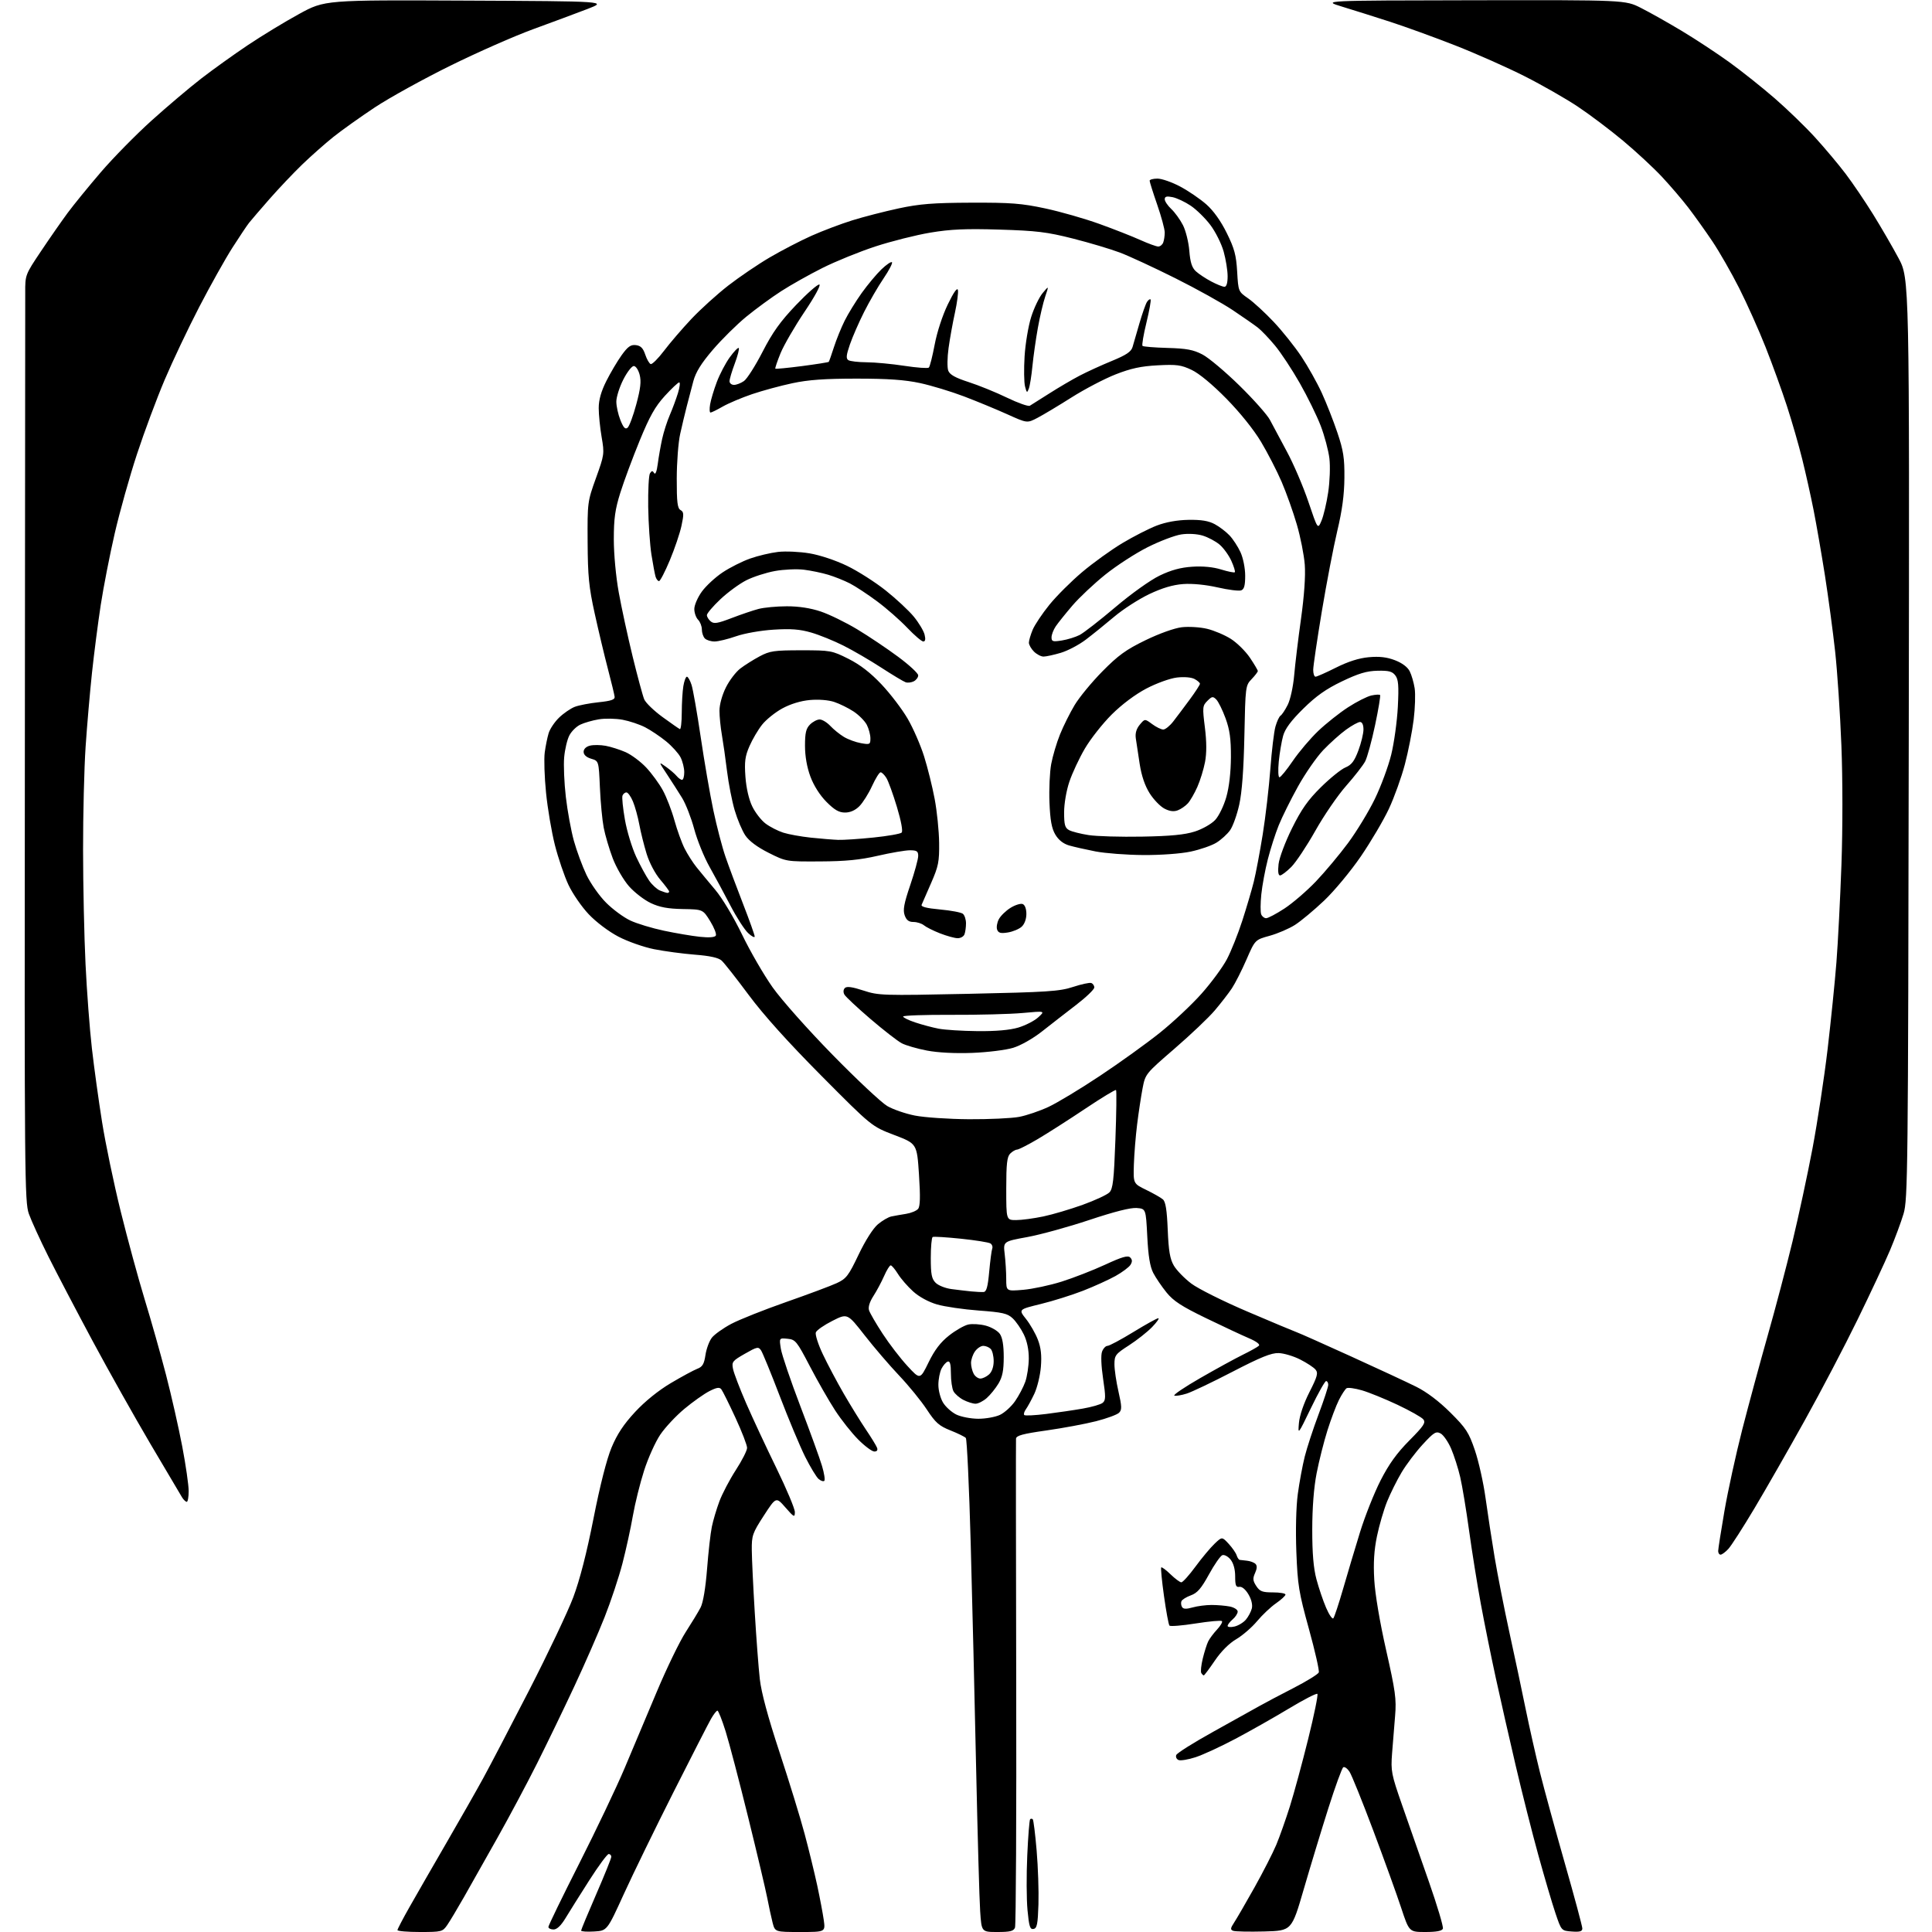 <?xml version="1.0" encoding="UTF-8" standalone="no"?>
<svg 
  version="1.1" 
  xmlns="http://www.w3.org/2000/svg" 
  xmlns:xlink="http://www.w3.org/1999/xlink" 
  xmlns:svg="http://www.w3.org/2000/svg"
  xmlns:rdf="http://www.w3.org/1999/02/22-rdf-syntax-ns#"
  xmlns:cc="http://creativecommons.org/ns#"
  xmlns:dc="http://purl.org/dc/elements/1.1/"
  viewBox="0 0 768 768"
  width="768"
  height="768"
>
<style>svg {background-color: white; }</style>"
<path stroke="none" fill="black" fill-rule="evenodd" d="M166.93,768.00C162.02,768.00 158.00,767.66 158.00,767.25C158.00,766.84 160.18,762.67 162.83,758.00C165.48,753.33 172.08,741.85 177.50,732.50C182.92,723.15 189.46,711.66 192.03,706.96C194.61,702.27 202.84,686.50 210.33,671.93C217.81,657.36 225.71,640.72 227.88,634.95C230.48,628.01 233.22,617.37 235.93,603.61C238.52,590.46 241.17,580.05 243.10,575.42C245.30,570.14 247.92,566.17 252.45,561.29C256.39,557.04 261.72,552.74 266.67,549.80C271.03,547.22 275.76,544.66 277.17,544.12C279.24,543.34 279.89,542.25 280.43,538.64C280.80,536.17 281.95,533.06 282.99,531.74C284.02,530.43 287.49,527.96 290.69,526.26C293.88,524.57 303.70,520.66 312.50,517.58C321.30,514.50 330.38,511.11 332.67,510.04C336.41,508.30 337.31,507.13 341.31,498.73C343.99,493.12 347.06,488.29 348.97,486.68C350.72,485.21 353.13,483.80 354.33,483.56C355.52,483.31 358.14,482.85 360.15,482.53C362.16,482.21 364.32,481.32 364.95,480.55C365.79,479.55 365.89,475.76 365.31,466.89C364.50,454.63 364.50,454.63 355.50,451.19C346.50,447.76 346.50,447.76 326.50,427.62C313.25,414.28 303.50,403.43 297.60,395.49C292.71,388.90 287.87,382.75 286.85,381.84C285.59,380.71 282.22,379.96 276.25,379.50C271.44,379.12 264.12,378.14 260.00,377.32C255.88,376.50 249.49,374.25 245.81,372.32C241.95,370.30 236.94,366.52 234.01,363.41C231.20,360.45 227.57,355.17 225.94,351.68C224.31,348.19 221.90,341.10 220.58,335.92C219.27,330.74 217.68,321.38 217.06,315.12C216.43,308.86 216.20,301.66 216.54,299.12C216.88,296.58 217.58,293.12 218.10,291.43C218.62,289.74 220.49,286.95 222.27,285.24C224.05,283.53 226.85,281.60 228.50,280.97C230.15,280.34 234.43,279.52 238.00,279.15C242.91,278.64 244.46,278.11 244.33,276.99C244.24,276.17 243.03,271.16 241.64,265.86C240.25,260.55 237.89,250.65 236.40,243.86C234.10,233.43 233.66,229.00 233.59,215.50C233.50,199.71 233.54,199.38 236.91,190.02C240.23,180.80 240.30,180.36 239.16,173.75C238.52,170.02 238.00,164.83 238.00,162.23C238.00,158.97 238.94,155.64 241.01,151.50C242.67,148.20 245.41,143.56 247.11,141.19C249.58,137.76 250.73,136.95 252.77,137.19C254.68,137.42 255.63,138.37 256.49,140.94C257.12,142.83 258.10,144.53 258.67,144.72C259.24,144.91 261.61,142.54 263.95,139.46C266.28,136.37 271.18,130.67 274.84,126.78C278.50,122.90 285.10,116.93 289.50,113.51C293.90,110.10 301.32,105.06 306.00,102.32C310.68,99.58 318.10,95.73 322.50,93.76C326.90,91.79 334.20,89.03 338.73,87.61C343.25,86.20 351.58,84.06 357.23,82.84C365.61,81.05 370.90,80.63 386.00,80.57C401.82,80.51 406.09,80.84 415.49,82.85C421.53,84.14 431.20,86.91 436.99,89.00C442.77,91.08 450.10,93.96 453.28,95.40C456.46,96.83 459.67,98.00 460.42,98.00C461.17,98.00 462.06,97.29 462.39,96.42C462.73,95.55 463.00,93.75 463.00,92.42C463.00,91.09 461.65,86.10 460.00,81.34C458.35,76.58 457.00,72.30 457.00,71.84C457.00,71.38 458.40,71.00 460.11,71.00C461.82,71.00 465.89,72.42 469.15,74.16C472.42,75.90 477.08,79.08 479.52,81.23C482.35,83.72 485.29,87.83 487.64,92.60C490.70,98.78 491.41,101.42 491.79,107.98C492.25,115.87 492.27,115.91 496.15,118.60C498.29,120.09 502.86,124.29 506.30,127.94C509.75,131.59 514.70,137.80 517.32,141.73C519.94,145.66 523.59,152.17 525.43,156.19C527.27,160.21 530.07,167.32 531.64,172.00C534.03,179.10 534.49,182.06 534.42,190.00C534.37,196.66 533.53,202.93 531.60,211.00C530.10,217.32 527.33,231.72 525.45,243.00C523.58,254.28 522.03,264.74 522.02,266.25C522.01,267.76 522.43,269.00 522.94,269.00C523.46,269.00 527.12,267.38 531.08,265.39C535.91,262.97 540.19,261.61 544.13,261.25C548.33,260.87 551.27,261.21 554.51,262.45C557.37,263.54 559.54,265.17 560.38,266.84C561.12,268.30 562.00,271.35 562.35,273.61C562.70,275.87 562.52,281.50 561.95,286.11C561.38,290.72 559.81,298.72 558.45,303.87C557.09,309.02 554.24,316.96 552.11,321.51C549.98,326.05 544.97,334.55 540.99,340.38C537.00,346.22 530.43,354.14 526.40,357.97C522.36,361.80 517.13,366.16 514.78,367.66C512.43,369.16 507.89,371.11 504.70,371.99C498.91,373.59 498.91,373.59 495.50,381.42C493.63,385.73 491.01,390.88 489.69,392.88C488.36,394.87 485.30,398.82 482.89,401.66C480.48,404.51 473.28,411.34 466.89,416.86C455.34,426.85 455.28,426.92 454.18,432.70C453.57,435.89 452.60,442.32 452.02,447.00C451.44,451.68 450.86,458.88 450.73,463.00C450.50,470.50 450.50,470.50 455.64,473.00C458.47,474.38 461.45,476.07 462.26,476.77C463.34,477.69 463.87,480.96 464.19,488.86C464.54,497.29 465.08,500.45 466.62,503.10C467.72,504.97 470.84,508.18 473.55,510.23C476.27,512.29 486.37,517.33 496.00,521.43C505.62,525.54 514.40,529.21 515.50,529.60C516.60,529.98 526.27,534.29 537.00,539.17C547.73,544.04 559.42,549.49 563.00,551.27C567.14,553.33 572.05,557.04 576.53,561.50C582.79,567.73 583.87,569.38 586.29,576.50C587.79,580.90 589.70,589.45 590.53,595.50C591.37,601.55 592.98,612.12 594.13,619.00C595.28,625.88 597.93,639.38 600.03,649.00C602.14,658.62 605.05,672.35 606.50,679.50C607.96,686.65 610.50,697.90 612.14,704.50C613.79,711.10 618.26,727.42 622.07,740.78C625.88,754.13 629.00,765.74 629.00,766.58C629.00,767.76 628.04,768.04 624.84,767.81C620.67,767.50 620.67,767.50 618.31,760.50C617.00,756.65 613.94,746.25 611.50,737.39C609.05,728.53 605.01,712.55 602.52,701.89C600.02,691.23 596.46,675.52 594.60,667.00C592.74,658.48 590.06,645.20 588.64,637.50C587.22,629.80 585.13,616.75 583.99,608.50C582.86,600.25 581.27,590.66 580.46,587.18C579.66,583.71 578.03,578.63 576.86,575.89C575.68,573.16 573.79,570.42 572.66,569.82C570.84,568.85 569.99,569.37 565.55,574.19C562.77,577.21 558.99,582.21 557.15,585.31C555.30,588.41 552.71,593.62 551.39,596.88C550.07,600.15 548.26,606.35 547.37,610.66C546.21,616.23 545.90,621.25 546.29,628.00C546.61,633.69 548.51,644.92 551.02,656.00C554.69,672.21 555.13,675.43 554.58,682.00C554.23,686.12 553.69,692.88 553.37,697.00C552.84,704.05 553.08,705.28 557.34,717.50C559.84,724.65 564.63,738.34 567.98,747.93C571.33,757.51 573.85,765.95 573.57,766.68C573.22,767.58 571.04,768.00 566.61,768.00C560.16,768.00 560.16,768.00 556.94,758.25C555.17,752.89 550.18,739.08 545.86,727.57C541.53,716.05 537.30,705.58 536.45,704.28C535.60,702.99 534.49,702.20 533.97,702.52C533.45,702.84 530.78,710.17 528.04,718.80C525.30,727.44 520.90,741.92 518.26,751.00C513.46,767.50 513.46,767.50 502.55,767.79C496.54,767.94 490.99,767.83 490.21,767.53C489.02,767.07 489.09,766.52 490.59,764.24C491.58,762.73 495.21,756.48 498.65,750.34C502.09,744.19 506.00,736.54 507.34,733.34C508.68,730.13 511.12,723.23 512.77,718.00C514.41,712.77 517.68,700.73 520.03,691.24C522.39,681.75 524.03,673.70 523.68,673.35C523.34,673.00 518.20,675.64 512.28,679.22C506.35,682.79 496.77,688.21 491.00,691.26C485.23,694.32 478.14,697.58 475.26,698.52C472.38,699.46 469.35,699.96 468.53,699.65C467.71,699.33 467.28,698.44 467.58,697.65C467.88,696.87 474.51,692.70 482.31,688.38C490.12,684.06 498.30,679.50 500.50,678.25C502.70,677.00 508.83,673.76 514.12,671.05C519.41,668.33 523.96,665.52 524.24,664.81C524.51,664.09 522.74,656.30 520.31,647.50C516.30,633.00 515.83,630.13 515.32,616.91C514.99,608.28 515.22,598.89 515.89,593.94C516.51,589.33 517.75,582.63 518.65,579.03C519.55,575.44 522.03,567.88 524.15,562.24C526.27,556.59 528.00,551.30 528.00,550.49C528.00,549.67 527.62,549.00 527.15,549.00C526.68,549.00 523.96,553.84 521.11,559.75C515.97,570.39 515.92,570.45 516.35,565.63C516.61,562.68 518.26,557.86 520.52,553.39C523.70,547.14 524.06,545.78 522.94,544.43C522.22,543.56 519.47,541.75 516.83,540.42C514.20,539.08 510.34,537.93 508.27,537.87C505.38,537.77 501.10,539.51 490.00,545.26C482.02,549.40 473.81,553.32 471.74,553.97C469.67,554.63 467.46,554.99 466.83,554.78C466.19,554.56 470.81,551.43 477.09,547.82C483.36,544.21 490.98,540.04 494.00,538.55C497.02,537.07 499.92,535.45 500.43,534.95C500.99,534.40 499.41,533.22 496.43,531.95C493.72,530.79 486.03,527.20 479.35,523.96C469.75,519.31 466.46,517.17 463.72,513.79C461.81,511.43 459.43,507.93 458.43,506.00C457.15,503.52 456.45,499.30 456.06,491.50C455.50,480.50 455.50,480.50 451.85,480.20C449.47,480.00 442.95,481.65 433.08,484.94C424.76,487.72 413.64,490.78 408.37,491.75C398.78,493.50 398.78,493.50 399.38,498.50C399.71,501.25 399.99,505.70 399.99,508.40C400.00,513.29 400.00,513.29 406.75,512.72C410.46,512.40 417.32,510.94 422.00,509.47C426.68,508.00 434.45,504.97 439.29,502.74C446.08,499.60 448.35,498.95 449.27,499.87C450.12,500.72 450.16,501.53 449.39,502.78C448.81,503.72 446.12,505.73 443.42,507.24C440.71,508.74 434.91,511.38 430.52,513.09C426.13,514.80 418.56,517.18 413.69,518.37C404.85,520.53 404.85,520.53 407.87,524.33C409.53,526.42 411.65,530.13 412.58,532.57C413.80,535.76 414.13,538.78 413.77,543.31C413.49,546.78 412.31,551.62 411.16,554.06C410.00,556.50 408.49,559.27 407.81,560.20C407.13,561.14 406.84,562.17 407.16,562.50C407.49,562.83 411.42,562.63 415.90,562.07C420.38,561.51 426.93,560.55 430.46,559.93C433.98,559.32 437.52,558.30 438.31,557.66C439.56,556.67 439.58,555.29 438.49,548.02C437.73,542.90 437.57,538.64 438.09,537.27C438.56,536.02 439.53,535.00 440.25,535.00C440.96,535.00 445.58,532.53 450.52,529.51C455.46,526.48 459.93,524.01 460.45,524.01C460.97,524.00 459.85,525.60 457.96,527.55C456.07,529.50 451.93,532.76 448.77,534.80C443.43,538.23 443.02,538.77 443.01,542.30C443.00,544.39 443.72,549.28 444.61,553.16C445.97,559.14 446.00,560.43 444.84,561.59C444.08,562.35 439.97,563.86 435.71,564.95C431.44,566.04 422.56,567.69 415.97,568.63C406.53,569.96 403.97,570.66 403.88,571.91C403.81,572.78 403.85,616.48 403.96,669.00C404.08,721.52 403.86,765.29 403.48,766.25C402.92,767.66 401.55,768.00 396.48,768.00C390.18,768.00 390.18,768.00 389.63,759.75C389.32,755.21 388.61,729.67 388.03,703.00C387.46,676.33 386.49,636.05 385.87,613.50C385.25,590.95 384.37,572.10 383.93,571.61C383.48,571.12 380.73,569.77 377.81,568.61C373.30,566.82 371.88,565.56 368.42,560.30C366.18,556.89 361.23,550.81 357.42,546.80C353.61,542.78 347.42,535.57 343.68,530.77C336.86,522.04 336.86,522.04 330.89,525.06C327.60,526.72 324.64,528.78 324.31,529.64C323.98,530.50 325.23,534.42 327.10,538.35C328.96,542.28 332.70,549.33 335.40,554.00C338.11,558.67 342.06,565.08 344.18,568.23C346.31,571.38 348.31,574.64 348.63,575.48C349.01,576.46 348.63,577.00 347.56,577.00C346.65,577.00 343.77,574.86 341.17,572.25C338.56,569.64 334.42,564.41 331.97,560.64C329.51,556.86 325.00,548.99 321.95,543.14C316.73,533.13 316.21,532.48 313.06,532.18C309.72,531.85 309.72,531.85 310.41,536.18C310.79,538.55 314.28,548.83 318.16,559.00C322.04,569.17 325.92,579.86 326.77,582.75C327.63,585.64 328.04,588.29 327.69,588.64C327.34,589.00 326.32,588.68 325.44,587.95C324.55,587.21 322.13,583.21 320.05,579.06C317.98,574.90 313.45,564.08 309.98,555.00C306.51,545.92 303.16,537.74 302.53,536.80C301.48,535.25 300.95,535.36 296.09,538.14C291.15,540.96 290.82,541.37 291.39,544.18C291.72,545.84 294.07,551.99 296.62,557.85C299.17,563.71 304.58,575.29 308.63,583.59C312.68,591.90 315.99,599.77 315.97,601.09C315.94,603.31 315.65,603.17 312.22,599.24C308.50,594.99 308.50,594.99 303.64,602.47C299.11,609.46 298.79,610.38 298.85,616.23C298.88,619.68 299.41,630.83 300.03,641.00C300.64,651.17 301.54,663.10 302.04,667.50C302.63,672.79 305.28,682.61 309.86,696.50C313.67,708.05 318.17,722.67 319.85,729.00C321.54,735.33 323.79,744.55 324.86,749.50C325.92,754.45 327.09,760.64 327.46,763.25C328.12,768.00 328.12,768.00 318.10,768.00C308.08,768.00 308.08,768.00 307.11,764.25C306.59,762.19 305.63,757.80 305.00,754.50C304.36,751.20 300.96,736.80 297.43,722.50C293.91,708.20 289.87,692.79 288.45,688.25C287.03,683.71 285.56,680.00 285.19,680.01C284.81,680.01 283.67,681.47 282.65,683.26C281.63,685.04 274.92,698.15 267.73,712.39C260.54,726.63 251.66,744.86 247.99,752.89C241.33,767.50 241.33,767.50 236.16,767.80C233.32,767.97 231.00,767.81 231.00,767.45C231.00,767.09 233.70,760.59 237.00,753.00C240.30,745.41 243.00,738.71 243.00,738.10C243.00,737.50 242.53,737.00 241.96,737.00C241.39,737.00 237.90,741.73 234.21,747.51C230.52,753.29 226.28,760.04 224.79,762.51C223.00,765.47 221.38,767.00 220.04,767.00C218.92,767.00 218.00,766.54 218.00,765.98C218.00,765.42 223.52,754.06 230.27,740.73C237.02,727.40 245.10,710.42 248.24,703.00C251.37,695.58 257.15,681.85 261.08,672.50C265.01,663.15 270.18,652.48 272.57,648.79C274.95,645.10 277.63,640.69 278.51,638.98C279.50,637.06 280.48,631.21 281.07,623.68C281.59,616.98 282.44,609.43 282.97,606.90C283.49,604.38 284.84,599.82 285.98,596.78C287.12,593.74 290.05,588.16 292.50,584.37C294.95,580.59 296.97,576.63 296.98,575.56C296.99,574.50 294.91,569.10 292.35,563.56C289.79,558.03 287.27,552.95 286.75,552.28C286.02,551.34 284.92,551.51 281.97,553.01C279.87,554.09 275.41,557.24 272.08,560.02C268.74,562.79 264.42,567.41 262.48,570.28C260.54,573.15 257.64,579.58 256.04,584.57C254.44,589.55 252.43,597.65 251.57,602.57C250.72,607.48 248.86,616.00 247.43,621.50C246.00,627.00 242.81,636.61 240.33,642.86C237.86,649.11 232.45,661.49 228.30,670.36C224.15,679.24 217.49,693.02 213.49,701.00C209.48,708.98 202.41,722.25 197.77,730.50C193.13,738.75 187.16,749.33 184.51,754.00C181.85,758.67 178.82,763.74 177.77,765.25C175.93,767.90 175.55,768.00 166.93,768.00zM410.84,766.79C409.46,767.06 409.06,765.81 408.45,759.31C408.04,755.01 408.00,745.24 408.35,737.59C408.69,729.95 409.21,723.46 409.49,723.18C409.77,722.90 410.24,722.91 410.54,723.20C410.83,723.50 411.53,729.09 412.08,735.62C412.64,742.15 412.96,751.77 412.80,756.99C412.55,764.89 412.22,766.53 410.84,766.79zM478.52,666.00C478.30,666.00 477.85,665.57 477.53,665.05C477.21,664.53 477.47,661.94 478.12,659.30C478.76,656.66 479.73,653.60 480.27,652.50C480.80,651.40 482.39,649.27 483.80,647.76C485.20,646.25 486.08,644.75 485.74,644.41C485.41,644.07 480.72,644.50 475.32,645.35C469.92,646.21 465.22,646.59 464.88,646.20C464.53,645.82 463.56,640.55 462.71,634.50C461.86,628.45 461.37,623.31 461.60,623.07C461.84,622.83 463.51,624.07 465.31,625.82C467.12,627.57 469.05,629.00 469.60,629.00C470.16,629.00 472.69,626.19 475.22,622.75C477.75,619.31 481.16,615.23 482.80,613.67C485.77,610.84 485.77,610.84 488.40,613.67C489.84,615.23 491.27,617.29 491.58,618.25C491.88,619.21 492.44,620.04 492.82,620.08C493.19,620.13 494.53,620.28 495.79,620.42C497.04,620.56 498.53,621.13 499.08,621.68C499.77,622.37 499.71,623.54 498.91,625.31C497.93,627.46 498.01,628.36 499.38,630.46C500.80,632.62 501.80,633.00 506.02,633.00C508.76,633.00 511.00,633.39 511.00,633.86C511.00,634.34 509.30,635.90 507.23,637.34C505.16,638.77 501.77,641.97 499.70,644.45C497.64,646.92 493.91,650.14 491.43,651.60C488.61,653.24 485.40,656.46 482.92,660.12C480.72,663.35 478.74,666.00 478.52,666.00zM490.75,646.57C492.26,646.21 494.29,644.98 495.26,643.83C496.23,642.68 497.29,640.69 497.62,639.39C497.98,637.94 497.47,635.79 496.27,633.77C495.10,631.79 493.68,630.62 492.67,630.79C491.32,631.03 491.00,630.24 491.00,626.65C491.00,623.84 490.33,621.39 489.16,619.94C488.14,618.69 486.67,617.91 485.89,618.21C485.11,618.51 482.71,621.96 480.57,625.87C477.51,631.45 475.96,633.25 473.37,634.18C471.55,634.84 469.87,635.90 469.63,636.53C469.38,637.16 469.50,638.20 469.89,638.83C470.40,639.65 471.58,639.69 474.04,638.99C475.94,638.44 479.35,638.00 481.62,638.00C483.89,638.00 487.16,638.28 488.88,638.62C490.59,638.97 492.00,639.87 492.00,640.63C492.00,641.40 491.10,642.79 490.00,643.73C488.90,644.67 488.00,645.84 488.00,646.33C488.00,646.82 489.24,646.92 490.75,646.57zM530.02,643.30C530.42,642.86 532.18,637.55 533.93,631.50C535.67,625.45 538.70,615.33 540.65,609.00C542.61,602.67 546.27,593.45 548.80,588.50C552.12,581.99 555.29,577.60 560.22,572.63C566.02,566.78 566.85,565.52 565.77,564.20C565.07,563.35 560.45,560.75 555.50,558.41C550.55,556.08 544.20,553.50 541.40,552.68C538.59,551.87 535.84,551.49 535.28,551.85C534.73,552.21 533.36,554.30 532.25,556.50C531.14,558.70 529.08,564.16 527.67,568.63C526.26,573.10 524.33,580.75 523.38,585.63C522.27,591.34 521.65,599.31 521.64,608.00C521.63,617.47 522.13,623.38 523.31,627.79C524.23,631.25 525.95,636.34 527.14,639.09C528.32,641.85 529.62,643.75 530.02,643.30zM683.96,618.00C683.43,618.00 683.00,617.35 683.00,616.56C683.00,615.77 684.12,608.61 685.49,600.66C686.86,592.70 690.04,578.16 692.55,568.34C695.07,558.53 699.62,541.73 702.66,531.00C705.71,520.27 710.16,503.40 712.55,493.50C714.94,483.60 718.52,466.95 720.50,456.50C722.47,446.05 725.18,428.27 726.51,417.00C727.83,405.73 729.41,390.20 730.01,382.50C730.61,374.80 731.51,357.38 732.00,343.78C732.52,329.22 732.51,309.70 731.98,296.28C731.49,283.75 730.37,266.98 729.50,259.00C728.62,251.03 726.80,237.44 725.45,228.81C724.09,220.19 722.06,208.49 720.94,202.81C719.82,197.14 717.78,188.00 716.41,182.50C715.05,177.00 712.33,167.55 710.36,161.50C708.40,155.45 704.57,144.88 701.85,138.00C699.13,131.12 694.39,120.55 691.33,114.50C688.27,108.45 683.50,100.12 680.74,96.00C677.97,91.88 673.67,85.85 671.18,82.60C668.70,79.36 663.93,73.79 660.59,70.22C657.25,66.65 650.31,60.22 645.17,55.93C640.02,51.63 631.92,45.52 627.15,42.35C622.39,39.18 612.90,33.76 606.05,30.30C599.20,26.83 586.83,21.34 578.55,18.09C570.27,14.84 558.55,10.59 552.50,8.63C546.45,6.67 537.90,3.98 533.50,2.64C525.50,0.20 525.50,0.20 585.78,0.10C646.06,-0.00 646.06,-0.00 652.28,3.14C655.70,4.86 663.00,8.97 668.50,12.27C674.00,15.57 682.55,21.20 687.50,24.78C692.45,28.36 700.55,34.81 705.50,39.11C710.45,43.41 717.65,50.38 721.50,54.60C725.35,58.82 730.81,65.32 733.64,69.05C736.47,72.78 741.38,80.04 744.57,85.17C747.75,90.30 752.31,98.16 754.70,102.63C759.04,110.76 759.04,110.76 758.76,293.63C758.50,466.13 758.39,476.84 756.69,482.50C755.71,485.80 753.28,492.32 751.31,497.00C749.33,501.68 743.54,514.05 738.44,524.50C733.35,534.95 723.92,552.95 717.49,564.50C711.07,576.05 702.06,591.80 697.47,599.50C692.88,607.20 688.18,614.51 687.02,615.75C685.87,616.99 684.49,618.00 683.96,618.00zM74.24,597.00C73.82,597.00 72.99,596.21 72.39,595.25C71.79,594.29 66.13,584.73 59.81,574.00C53.49,563.27 43.13,544.83 36.78,533.00C30.44,521.17 22.54,506.10 19.24,499.50C15.94,492.90 12.45,485.25 11.47,482.50C9.80,477.78 9.71,467.50 9.88,300.50C9.98,203.15 10.04,120.30 10.03,116.38C10.00,109.29 10.02,109.22 16.28,99.88C19.73,94.72 24.51,87.86 26.90,84.62C29.29,81.39 35.24,74.10 40.11,68.42C44.99,62.74 54.04,53.53 60.24,47.94C66.43,42.36 75.30,34.85 79.94,31.26C84.58,27.67 92.94,21.68 98.52,17.94C104.11,14.20 113.27,8.63 118.89,5.56C129.10,-0.02 129.10,-0.02 185.30,0.24C241.50,0.50 241.50,0.50 233.50,3.58C229.10,5.27 219.43,8.87 212.00,11.58C204.57,14.28 189.72,20.83 179.00,26.12C168.28,31.41 154.78,38.86 149.00,42.69C143.22,46.52 135.80,51.81 132.50,54.45C129.20,57.10 123.64,62.01 120.15,65.38C116.66,68.75 110.81,74.92 107.15,79.09C103.49,83.27 99.82,87.54 98.99,88.59C98.16,89.64 95.17,94.11 92.35,98.52C89.53,102.94 83.61,113.51 79.20,122.02C74.79,130.54 68.60,143.57 65.45,151.00C62.30,158.43 57.35,171.70 54.46,180.50C51.56,189.30 47.58,203.47 45.61,212.00C43.64,220.53 41.14,233.35 40.04,240.50C38.95,247.65 37.38,259.80 36.56,267.50C35.74,275.20 34.60,288.40 34.03,296.83C33.46,305.26 33.01,323.71 33.02,337.83C33.03,351.95 33.47,372.39 34.00,383.26C34.52,394.12 35.66,409.20 36.53,416.76C37.39,424.32 39.21,437.48 40.57,446.00C41.92,454.52 45.25,470.50 47.97,481.50C50.69,492.50 54.98,508.25 57.50,516.50C60.03,524.75 63.85,538.25 65.99,546.50C68.13,554.75 71.03,567.56 72.44,574.97C73.85,582.38 75.00,590.36 75.00,592.72C75.00,595.07 74.66,597.00 74.24,597.00zM388.85,563.98C391.79,563.99 395.69,563.29 397.51,562.43C399.34,561.56 402.04,559.11 403.51,556.98C404.99,554.85 406.81,551.39 407.56,549.30C408.30,547.21 408.93,543.05 408.96,540.07C408.98,536.59 408.28,533.14 406.99,530.48C405.89,528.20 403.89,525.31 402.56,524.06C400.49,522.11 398.55,521.66 389.07,520.96C382.99,520.51 375.51,519.42 372.46,518.53C369.12,517.56 365.35,515.51 362.98,513.36C360.82,511.41 358.10,508.28 356.94,506.40C355.78,504.53 354.49,503.00 354.07,503.00C353.65,503.00 352.46,504.91 351.44,507.25C350.41,509.59 348.51,513.16 347.20,515.18C345.68,517.54 345.05,519.59 345.46,520.88C345.82,521.99 348.25,526.19 350.88,530.20C353.50,534.22 357.92,539.97 360.70,542.98C365.75,548.47 365.75,548.47 369.12,541.57C371.51,536.66 373.85,533.59 377.23,530.92C379.84,528.85 383.29,526.88 384.90,526.52C386.51,526.17 389.65,526.37 391.88,526.97C394.11,527.57 396.62,529.04 397.46,530.25C398.49,531.72 399.00,534.76 399.00,539.47C398.99,544.82 398.49,547.33 396.90,550.00C395.74,551.92 393.65,554.51 392.24,555.75C390.84,556.99 388.84,558.00 387.79,558.00C386.75,558.00 384.59,557.32 382.98,556.49C381.37,555.66 379.60,554.11 379.03,553.06C378.46,552.00 378.00,548.81 378.00,545.98C378.00,542.31 377.64,540.95 376.75,541.25C376.06,541.47 374.94,542.75 374.26,544.08C373.59,545.41 373.02,548.30 373.02,550.50C373.01,552.70 373.85,555.88 374.88,557.56C375.90,559.25 378.26,561.37 380.12,562.29C381.98,563.21 385.91,563.96 388.85,563.98zM389.71,548.00C390.61,548.00 392.17,547.26 393.17,546.35C394.31,545.32 395.00,543.31 395.00,541.05C395.00,539.04 394.46,536.86 393.80,536.20C393.14,535.54 391.82,535.00 390.86,535.00C389.90,535.00 388.41,536.00 387.56,537.22C386.70,538.44 386.00,540.50 386.00,541.79C386.00,543.08 386.47,545.00 387.04,546.07C387.60,547.13 388.81,548.00 389.71,548.00zM391.00,513.59C392.13,513.50 392.68,511.53 393.22,505.54C393.62,501.17 394.16,497.03 394.43,496.33C394.69,495.63 394.37,494.71 393.71,494.28C393.04,493.85 387.77,493.01 382.00,492.41C376.23,491.81 371.16,491.50 370.75,491.72C370.34,491.94 370.00,495.69 370.00,500.06C370.00,506.57 370.35,508.35 371.93,509.93C372.99,510.99 375.80,512.11 378.18,512.42C380.56,512.74 384.07,513.15 386.00,513.35C387.93,513.54 390.18,513.65 391.00,513.59zM403.93,485.00C406.10,485.00 410.95,484.35 414.72,483.56C418.49,482.77 425.56,480.67 430.43,478.91C435.31,477.15 440.06,474.94 440.99,474.01C442.41,472.59 442.80,469.19 443.39,453.04C443.79,442.44 443.90,433.56 443.64,433.31C443.39,433.05 437.85,436.41 431.34,440.77C424.83,445.13 416.32,450.56 412.44,452.85C408.56,455.13 404.88,457.00 404.26,457.00C403.65,457.00 402.44,457.71 401.57,458.57C400.31,459.83 400.00,462.61 400.00,472.57C400.00,485.00 400.00,485.00 403.93,485.00zM385.11,444.91C393.15,444.96 402.15,444.54 405.11,443.98C408.07,443.42 413.36,441.62 416.86,439.98C420.36,438.34 429.59,432.77 437.36,427.59C445.14,422.42 455.77,414.77 461.00,410.59C466.23,406.42 473.69,399.42 477.59,395.04C481.49,390.66 486.04,384.48 487.72,381.29C489.39,378.11 492.14,371.23 493.83,366.00C495.52,360.77 497.58,353.80 498.40,350.50C499.22,347.20 500.81,338.75 501.95,331.71C503.08,324.68 504.44,312.98 504.98,305.71C505.52,298.45 506.43,290.83 507.02,288.79C507.60,286.74 508.51,284.80 509.05,284.47C509.59,284.14 510.87,282.21 511.89,280.18C512.93,278.11 514.05,273.00 514.45,268.50C514.83,264.10 516.05,253.97 517.17,246.00C518.45,236.84 519.00,228.92 518.67,224.50C518.38,220.65 516.96,213.45 515.51,208.50C514.07,203.55 511.36,195.94 509.49,191.59C507.62,187.24 503.93,180.07 501.29,175.65C498.39,170.79 492.95,164.02 487.50,158.47C481.92,152.79 476.67,148.45 473.69,147.04C469.51,145.06 467.73,144.82 460.19,145.22C453.58,145.57 449.58,146.43 443.48,148.82C439.07,150.55 431.20,154.67 425.98,157.97C420.77,161.27 414.66,164.93 412.40,166.11C408.31,168.25 408.31,168.25 400.40,164.68C396.06,162.72 388.33,159.53 383.24,157.59C378.14,155.65 370.27,153.26 365.74,152.28C359.68,150.98 353.00,150.51 340.50,150.51C327.87,150.51 321.31,150.98 315.00,152.33C310.32,153.32 303.12,155.28 299.00,156.67C294.88,158.07 289.62,160.29 287.32,161.60C285.02,162.92 282.83,164.00 282.44,164.00C282.05,164.00 281.98,162.54 282.28,160.75C282.57,158.96 283.77,154.96 284.94,151.86C286.11,148.75 288.43,144.32 290.11,142.01C291.78,139.70 293.38,138.05 293.67,138.34C293.96,138.63 293.25,141.38 292.10,144.47C290.94,147.55 290.00,150.73 290.00,151.54C290.00,152.34 290.80,153.00 291.78,153.00C292.76,153.00 294.54,152.31 295.75,151.46C296.96,150.61 300.28,145.39 303.13,139.85C307.12,132.08 310.17,127.82 316.45,121.23C320.93,116.54 325.10,112.88 325.72,113.10C326.37,113.33 323.82,118.01 319.78,124.00C315.90,129.78 311.63,137.14 310.30,140.36C308.98,143.59 308.04,146.37 308.21,146.55C308.39,146.72 313.18,146.26 318.85,145.52C324.52,144.78 329.29,144.02 329.45,143.84C329.60,143.65 330.53,141.03 331.50,138.00C332.48,134.97 334.39,130.25 335.76,127.50C337.12,124.75 340.17,119.80 342.52,116.50C344.88,113.20 348.42,108.96 350.39,107.07C352.36,105.18 354.24,103.91 354.57,104.24C354.91,104.57 353.40,107.47 351.23,110.67C349.05,113.88 345.57,119.88 343.50,124.00C341.42,128.12 338.88,133.95 337.85,136.93C336.38,141.21 336.25,142.54 337.24,143.17C337.93,143.61 341.20,143.99 344.50,144.01C347.80,144.03 354.55,144.66 359.50,145.42C364.45,146.18 368.83,146.49 369.23,146.12C369.63,145.75 370.67,141.63 371.55,136.97C372.48,132.03 374.65,125.37 376.77,121.00C379.13,116.12 380.54,114.13 380.79,115.32C381.00,116.31 380.46,120.36 379.60,124.32C378.73,128.27 377.59,134.58 377.07,138.35C376.55,142.11 376.49,146.17 376.95,147.36C377.55,148.94 379.76,150.17 385.02,151.87C389.01,153.15 395.87,155.94 400.27,158.07C404.68,160.20 408.78,161.65 409.39,161.28C410.00,160.92 413.50,158.70 417.17,156.37C420.84,154.03 426.24,150.86 429.17,149.33C432.10,147.80 437.87,145.16 442.00,143.47C447.73,141.11 449.66,139.81 450.21,137.94C450.60,136.60 451.84,132.35 452.95,128.50C454.07,124.65 455.41,120.84 455.94,120.03C456.46,119.22 457.11,118.77 457.37,119.04C457.63,119.30 456.89,123.44 455.73,128.23C454.56,133.02 453.86,137.19 454.16,137.50C454.47,137.80 458.94,138.17 464.11,138.31C471.67,138.52 474.38,139.03 478.00,140.92C480.48,142.21 487.10,147.78 492.73,153.30C498.36,158.82 503.80,164.95 504.82,166.92C505.84,168.89 508.85,174.52 511.51,179.43C514.18,184.34 518.03,193.34 520.09,199.43C523.83,210.50 523.83,210.50 525.31,207.00C526.13,205.07 527.33,200.01 527.97,195.74C528.62,191.41 528.84,185.44 528.46,182.24C528.08,179.08 526.52,173.24 525.00,169.26C523.47,165.28 519.72,157.63 516.66,152.26C513.60,146.89 509.17,140.17 506.80,137.33C504.44,134.49 501.38,131.29 500.00,130.22C498.62,129.15 494.12,126.02 490.00,123.26C485.88,120.51 475.63,114.81 467.23,110.61C458.83,106.41 448.93,101.82 445.23,100.42C441.53,99.02 433.10,96.50 426.50,94.83C416.19,92.22 412.08,91.72 397.33,91.27C383.85,90.86 377.94,91.12 369.83,92.47C364.15,93.42 354.32,95.90 347.98,97.97C341.64,100.05 332.19,103.89 326.98,106.50C321.77,109.11 314.36,113.27 310.53,115.75C306.69,118.22 300.47,122.78 296.69,125.87C292.91,128.97 286.93,134.88 283.40,139.00C278.77,144.40 276.59,147.90 275.62,151.50C274.88,154.25 273.70,158.75 273.00,161.50C272.29,164.25 271.11,169.20 270.38,172.50C269.64,175.80 269.03,183.77 269.02,190.20C269.00,199.68 269.29,202.06 270.53,202.76C271.84,203.49 271.89,204.39 270.90,209.01C270.27,211.97 268.18,218.14 266.27,222.70C264.36,227.27 262.43,231.00 261.97,231.00C261.51,231.00 260.90,230.21 260.60,229.25C260.31,228.29 259.57,224.35 258.96,220.50C258.35,216.65 257.77,208.10 257.67,201.50C257.58,194.90 257.89,188.89 258.38,188.14C259.08,187.06 259.41,187.04 260.04,188.06C260.52,188.84 261.08,187.44 261.47,184.42C261.82,181.71 262.61,177.25 263.21,174.50C263.81,171.75 265.18,167.47 266.25,165.00C267.32,162.53 268.78,158.59 269.50,156.25C270.22,153.91 270.44,152.00 270.00,152.00C269.56,152.00 266.99,154.42 264.28,157.38C260.44,161.59 258.25,165.47 254.29,175.13C251.50,181.93 248.04,191.24 246.61,195.80C244.51,202.49 244.00,206.10 244.00,214.38C244.00,220.26 244.84,229.32 245.98,235.58C247.06,241.58 249.55,253.03 251.49,261.00C253.44,268.98 255.51,276.62 256.09,278.00C256.67,279.38 259.93,282.52 263.32,285.00C266.72,287.48 269.84,289.65 270.25,289.83C270.66,290.02 271.00,287.09 271.01,283.33C271.02,279.57 271.30,274.81 271.64,272.75C271.98,270.69 272.62,269.00 273.05,269.00C273.49,269.00 274.32,270.46 274.90,272.25C275.48,274.04 277.12,283.38 278.54,293.00C279.96,302.62 282.22,315.71 283.56,322.08C284.90,328.44 287.07,336.77 288.39,340.58C289.70,344.38 292.85,352.83 295.39,359.35C297.92,365.87 300.00,371.68 300.00,372.27C300.00,372.86 298.83,372.26 297.40,370.92C295.97,369.59 292.80,364.68 290.37,360.00C287.94,355.32 284.18,348.36 282.02,344.52C279.86,340.69 277.13,333.94 275.95,329.52C274.76,325.11 272.60,319.56 271.15,317.20C269.69,314.83 266.98,310.60 265.13,307.79C261.75,302.69 261.75,302.69 264.71,304.80C266.34,305.96 268.26,307.60 268.96,308.45C269.67,309.30 270.64,310.00 271.12,310.00C271.61,310.00 272.00,308.63 272.00,306.95C272.00,305.27 271.33,302.61 270.52,301.03C269.70,299.45 267.11,296.59 264.77,294.68C262.42,292.77 258.69,290.26 256.48,289.12C254.26,287.97 250.21,286.62 247.48,286.11C244.74,285.61 240.47,285.53 238.00,285.95C235.53,286.36 232.23,287.31 230.68,288.05C229.12,288.78 227.16,290.72 226.32,292.36C225.47,293.99 224.55,297.88 224.27,301.00C223.98,304.12 224.28,311.23 224.93,316.80C225.57,322.36 227.01,330.20 228.12,334.21C229.23,338.22 231.48,344.32 233.12,347.76C234.77,351.20 238.28,356.19 240.94,358.84C243.59,361.50 247.91,364.68 250.54,365.91C253.16,367.15 259.18,368.97 263.91,369.97C268.63,370.97 275.06,372.06 278.19,372.39C281.80,372.78 284.12,372.61 284.54,371.93C284.91,371.34 283.90,368.76 282.31,366.18C279.41,361.50 279.41,361.50 271.43,361.36C265.47,361.25 262.24,360.65 258.70,358.99C256.09,357.76 252.20,354.76 250.04,352.31C247.88,349.86 244.97,344.85 243.57,341.18C242.18,337.50 240.56,332.02 239.98,329.00C239.40,325.98 238.72,318.77 238.47,313.00C238.01,302.50 238.01,302.50 235.01,301.61C233.08,301.03 232.00,300.05 232.00,298.87C232.00,297.75 232.97,296.79 234.51,296.41C235.89,296.06 238.70,296.09 240.76,296.47C242.82,296.85 246.37,297.98 248.66,298.98C250.95,299.99 254.64,302.73 256.85,305.08C259.07,307.44 262.06,311.53 263.50,314.18C264.95,316.84 267.02,322.20 268.10,326.11C269.18,330.01 271.01,335.07 272.17,337.35C273.33,339.63 275.45,342.96 276.89,344.74C278.32,346.53 281.68,350.58 284.34,353.74C287.11,357.03 291.67,364.65 294.98,371.50C298.16,378.10 303.63,387.55 307.13,392.49C310.68,397.50 321.24,409.38 331.00,419.34C340.62,429.17 350.38,438.31 352.67,439.65C354.96,441.00 359.91,442.71 363.67,443.45C367.43,444.20 377.08,444.85 385.11,444.91zM386.50,418.54C379.65,418.80 372.84,418.45 368.45,417.61C364.57,416.87 360.07,415.56 358.45,414.71C356.83,413.86 351.23,409.51 346.02,405.05C340.81,400.58 336.15,396.23 335.67,395.37C335.14,394.42 335.21,393.39 335.85,392.75C336.60,392.00 338.78,392.30 343.21,393.75C349.27,395.74 350.77,395.78 385.00,395.06C416.40,394.39 421.20,394.08 426.52,392.33C429.84,391.24 433.10,390.53 433.77,390.76C434.45,390.98 435.00,391.79 435.00,392.54C435.00,393.30 431.74,396.43 427.75,399.49C423.76,402.55 417.68,407.28 414.24,409.99C410.63,412.84 405.76,415.60 402.74,416.52C399.86,417.40 392.55,418.31 386.50,418.54zM388.57,409.89C395.90,409.96 401.38,409.48 404.80,408.47C407.64,407.62 411.21,405.79 412.73,404.39C415.50,401.85 415.50,401.85 406.50,402.68C401.55,403.13 388.84,403.46 378.25,403.41C367.66,403.36 359.00,403.67 359.00,404.08C359.00,404.50 361.17,405.56 363.83,406.44C366.48,407.32 370.64,408.44 373.08,408.91C375.51,409.39 382.48,409.83 388.57,409.89zM380.64,372.95C379.46,372.93 376.34,372.06 373.69,371.03C371.05,370.00 368.16,368.55 367.28,367.82C366.40,367.10 364.53,366.50 363.12,366.50C361.25,366.50 360.31,365.78 359.62,363.83C358.87,361.73 359.35,359.16 361.84,351.83C363.58,346.70 365.00,341.49 365.00,340.25C365.00,338.37 364.46,338.00 361.70,338.00C359.89,338.00 354.15,338.98 348.95,340.18C341.86,341.82 336.12,342.38 326.00,342.43C312.51,342.50 312.50,342.50 305.53,339.00C301.01,336.73 297.76,334.30 296.28,332.10C295.02,330.23 293.12,325.73 292.05,322.10C290.98,318.47 289.61,311.45 289.00,306.50C288.40,301.55 287.47,295.06 286.95,292.08C286.43,289.10 286.00,284.80 286.00,282.53C286.00,280.10 287.05,276.28 288.55,273.28C289.95,270.46 292.54,267.07 294.30,265.73C296.06,264.39 299.52,262.21 302.00,260.89C306.03,258.75 307.76,258.50 318.50,258.50C330.15,258.50 330.70,258.60 337.27,261.89C341.93,264.24 346.02,267.40 350.43,272.07C353.95,275.80 358.61,281.92 360.80,285.68C362.99,289.43 365.92,296.16 367.33,300.63C368.74,305.10 370.64,312.75 371.55,317.63C372.47,322.51 373.26,330.32 373.32,335.00C373.41,342.54 373.05,344.35 370.14,351.00C368.34,355.12 366.64,359.02 366.36,359.66C366.02,360.45 368.34,361.04 373.68,361.53C377.98,361.92 382.06,362.69 382.75,363.24C383.44,363.79 384.00,365.50 384.00,367.04C384.00,368.58 383.73,370.55 383.39,371.42C383.06,372.29 381.82,372.98 380.64,372.95zM400.64,370.67C397.82,371.13 396.89,370.89 396.38,369.56C396.03,368.63 396.33,366.76 397.05,365.40C397.78,364.04 399.88,362.00 401.71,360.87C403.55,359.73 405.71,359.06 406.53,359.37C407.42,359.72 408.00,361.26 408.00,363.31C408.00,365.35 407.25,367.37 406.12,368.39C405.09,369.32 402.63,370.35 400.64,370.67zM503.31,365.00C504.07,365.00 507.35,363.27 510.59,361.15C513.84,359.02 519.46,354.19 523.08,350.40C526.70,346.60 532.47,339.71 535.89,335.09C539.31,330.46 544.10,322.58 546.52,317.59C548.95,312.59 551.87,304.68 553.03,300.00C554.18,295.32 555.36,286.77 555.66,281.00C556.09,272.55 555.89,270.11 554.67,268.50C553.45,266.89 552.08,266.53 547.57,266.63C543.26,266.73 540.03,267.70 533.46,270.85C527.13,273.88 523.17,276.68 518.06,281.72C513.20,286.51 510.85,289.68 510.06,292.50C509.45,294.70 508.67,299.31 508.33,302.75C507.99,306.23 508.11,308.99 508.61,308.98C509.10,308.96 511.49,306.03 513.92,302.46C516.35,298.90 520.89,293.54 524.01,290.57C527.13,287.60 532.47,283.36 535.89,281.15C539.30,278.94 543.46,276.84 545.12,276.47C546.78,276.11 548.35,276.02 548.60,276.27C548.85,276.52 547.96,281.91 546.62,288.24C545.28,294.57 543.51,301.05 542.69,302.63C541.87,304.21 538.46,308.59 535.12,312.37C531.78,316.15 526.26,324.20 522.86,330.26C519.45,336.31 515.15,342.78 513.30,344.63C511.45,346.48 509.44,348.00 508.84,348.00C508.13,348.00 507.92,346.41 508.25,343.51C508.53,341.01 510.90,334.68 513.59,329.26C517.33,321.71 519.93,318.01 525.09,312.92C528.75,309.31 533.14,305.77 534.84,305.07C537.25,304.07 538.39,302.58 539.97,298.35C541.09,295.37 542.00,291.59 542.00,289.96C542.00,288.14 541.48,287.00 540.65,287.00C539.91,287.00 537.39,288.38 535.06,290.07C532.72,291.76 528.65,295.42 525.99,298.20C523.34,300.98 518.82,307.51 515.94,312.70C513.06,317.89 509.63,324.81 508.31,328.08C506.99,331.34 505.04,337.43 503.98,341.59C502.91,345.76 501.75,352.03 501.39,355.52C501.03,359.01 501.01,362.58 501.34,363.44C501.67,364.30 502.56,365.00 503.31,365.00zM265.25,354.94C265.66,354.97 266.00,354.73 266.00,354.41C266.00,354.08 264.41,351.97 262.48,349.70C260.44,347.32 258.15,342.99 257.05,339.44C256.01,336.06 254.69,330.79 254.13,327.73C253.56,324.68 252.43,320.56 251.60,318.59C250.78,316.61 249.61,315.00 249.02,315.00C248.42,315.00 247.72,315.57 247.45,316.27C247.18,316.97 247.61,321.26 248.41,325.81C249.20,330.37 251.23,337.02 252.90,340.61C254.58,344.19 256.92,348.48 258.10,350.14C259.28,351.80 261.20,353.54 262.37,354.01C263.54,354.49 264.84,354.90 265.25,354.94zM454.50,339.89C447.90,339.85 439.35,339.20 435.50,338.46C431.65,337.71 426.92,336.64 424.98,336.08C422.69,335.41 420.79,333.92 419.52,331.78C418.06,329.32 417.47,326.12 417.18,319.00C416.97,313.77 417.28,306.90 417.87,303.72C418.46,300.55 420.03,295.25 421.37,291.94C422.70,288.64 425.30,283.42 427.15,280.33C428.99,277.24 433.96,271.20 438.19,266.91C444.50,260.51 447.58,258.27 455.30,254.52C460.79,251.85 466.82,249.69 469.75,249.34C472.52,249.02 477.05,249.29 479.83,249.96C482.60,250.62 486.86,252.43 489.29,253.97C491.71,255.51 495.12,258.87 496.85,261.43C498.58,264.00 500.00,266.39 500.00,266.75C500.00,267.10 498.89,268.55 497.53,269.97C495.11,272.49 495.06,272.90 494.66,292.52C494.38,305.95 493.71,314.91 492.62,319.86C491.72,323.91 490.08,328.49 488.97,330.04C487.87,331.59 485.43,333.81 483.55,334.97C481.68,336.13 477.07,337.72 473.32,338.52C469.37,339.36 461.46,339.93 454.50,339.89zM333.14,333.86C335.15,333.94 341.45,333.52 347.14,332.94C352.84,332.36 357.91,331.47 358.42,330.97C358.97,330.42 358.23,326.41 356.54,320.78C355.01,315.68 353.12,310.49 352.35,309.25C351.58,308.01 350.55,307.00 350.05,307.00C349.55,307.00 348.02,309.47 346.64,312.48C345.26,315.50 342.99,319.10 341.61,320.48C339.98,322.12 337.98,323.00 335.91,323.00C333.50,323.00 331.72,321.97 328.52,318.75C325.91,316.12 323.48,312.29 322.15,308.71C320.77,305.00 320.00,300.61 320.00,296.46C320.00,291.33 320.41,289.59 322.00,288.00C323.10,286.90 324.82,286.00 325.83,286.00C326.83,286.00 328.73,287.15 330.06,288.56C331.38,289.97 333.82,291.94 335.48,292.94C337.14,293.94 340.19,295.06 342.25,295.42C345.79,296.05 346.00,295.95 346.00,293.50C346.00,292.07 345.35,289.65 344.57,288.13C343.78,286.60 341.41,284.22 339.32,282.83C337.22,281.45 333.75,279.74 331.60,279.03C329.28,278.26 325.38,277.96 321.93,278.27C318.29,278.60 314.24,279.84 311.00,281.60C308.17,283.14 304.55,286.05 302.95,288.07C301.35,290.08 299.09,293.93 297.92,296.62C296.17,300.64 295.89,302.78 296.32,308.78C296.65,313.27 297.68,317.78 299.03,320.56C300.22,323.03 302.62,326.11 304.35,327.40C306.08,328.70 309.23,330.31 311.35,330.99C313.47,331.67 318.42,332.56 322.35,332.98C326.28,333.39 331.14,333.79 333.14,333.86zM454.00,332.57C465.34,332.37 470.96,331.82 474.94,330.55C477.96,329.59 481.56,327.54 483.04,325.96C484.53,324.36 486.49,320.33 487.49,316.80C488.61,312.84 489.28,306.97 489.31,301.00C489.34,293.67 488.85,290.14 487.18,285.54C485.98,282.26 484.32,278.90 483.50,278.07C482.16,276.73 481.77,276.79 479.95,278.61C478.02,280.53 477.96,281.17 478.96,289.16C479.67,294.91 479.69,299.36 479.02,302.91C478.47,305.80 477.10,310.25 475.97,312.80C474.85,315.34 473.15,318.28 472.21,319.33C471.27,320.37 469.46,321.63 468.19,322.11C466.60,322.72 464.97,322.52 462.89,321.44C461.24,320.59 458.60,317.86 457.02,315.37C455.13,312.39 453.78,308.42 453.04,303.68C452.43,299.73 451.74,295.15 451.50,293.50C451.21,291.48 451.73,289.71 453.07,288.09C455.08,285.68 455.08,285.68 458.00,287.84C459.60,289.03 461.59,290.00 462.42,290.00C463.24,290.00 465.04,288.54 466.42,286.75C467.81,284.96 470.75,281.04 472.97,278.03C475.19,275.02 477.00,272.22 477.00,271.81C477.00,271.40 476.03,270.55 474.84,269.91C473.56,269.23 470.71,268.99 467.82,269.33C465.09,269.66 459.80,271.57 455.73,273.69C451.26,276.04 445.99,279.99 441.90,284.05C438.28,287.67 433.48,293.76 431.24,297.59C429.00,301.42 426.23,307.34 425.09,310.75C423.89,314.29 423.00,319.50 423.00,322.93C423.00,327.91 423.34,329.11 425.00,330.00C426.10,330.59 429.59,331.47 432.75,331.96C435.91,332.45 445.48,332.73 454.00,332.57zM363.25,270.83C362.29,271.32 360.82,271.50 360.00,271.21C359.18,270.93 354.84,268.33 350.37,265.43C345.91,262.52 339.13,258.58 335.31,256.66C331.50,254.74 325.72,252.39 322.47,251.45C317.95,250.14 314.44,249.87 307.53,250.30C302.41,250.62 295.95,251.76 292.59,252.93C289.34,254.07 285.50,255.00 284.04,255.00C282.59,255.00 280.86,254.46 280.20,253.80C279.54,253.14 279.00,251.53 279.00,250.23C279.00,248.92 278.32,247.18 277.50,246.36C276.68,245.53 276.00,243.61 276.00,242.08C276.00,240.55 277.35,237.44 279.00,235.16C280.65,232.89 284.38,229.44 287.29,227.51C290.20,225.58 295.11,223.11 298.21,222.02C301.31,220.93 306.28,219.75 309.26,219.40C312.23,219.05 317.89,219.31 321.82,219.97C325.94,220.66 332.26,222.77 336.73,224.94C341.01,227.00 347.91,231.41 352.09,234.73C356.26,238.05 361.29,242.73 363.26,245.14C365.23,247.54 367.15,250.74 367.53,252.25C367.99,254.10 367.83,255.00 367.02,255.00C366.37,255.00 363.50,252.55 360.66,249.57C357.82,246.58 352.43,241.84 348.67,239.05C344.91,236.25 340.02,233.03 337.79,231.89C335.56,230.76 331.70,229.21 329.22,228.47C326.74,227.72 322.40,226.82 319.59,226.47C316.77,226.12 311.58,226.35 308.05,226.99C304.51,227.63 299.38,229.29 296.65,230.68C293.91,232.07 289.27,235.47 286.33,238.25C283.40,241.02 281.00,243.84 281.00,244.52C281.00,245.20 281.69,246.33 282.53,247.02C283.79,248.07 285.25,247.83 290.78,245.71C294.48,244.29 299.30,242.65 301.50,242.07C303.70,241.49 308.78,241.01 312.78,241.01C317.53,241.00 322.23,241.73 326.28,243.09C329.70,244.24 336.22,247.43 340.77,250.17C345.32,252.91 352.63,257.82 357.02,261.08C361.41,264.33 365.00,267.65 365.00,268.46C365.00,269.27 364.21,270.33 363.25,270.83zM414.82,261.00C413.82,261.00 412.10,260.10 411.00,259.00C409.90,257.90 409.00,256.31 409.00,255.47C409.00,254.63 409.68,252.32 410.50,250.35C411.33,248.37 414.32,243.90 417.15,240.41C419.99,236.91 425.84,231.07 430.16,227.43C434.48,223.78 441.65,218.61 446.11,215.93C450.57,213.26 456.75,210.10 459.86,208.91C463.49,207.53 467.99,206.72 472.50,206.65C477.54,206.57 480.45,207.05 482.89,208.37C484.75,209.37 487.40,211.39 488.77,212.85C490.15,214.31 492.10,217.30 493.11,219.50C494.15,221.75 494.97,225.81 494.98,228.78C494.99,232.70 494.59,234.22 493.41,234.67C492.53,235.01 488.32,234.49 484.05,233.51C479.31,232.43 473.97,231.91 470.33,232.17C466.24,232.47 462.02,233.72 456.85,236.17C452.71,238.14 446.44,242.18 442.91,245.16C439.39,248.14 434.29,252.25 431.60,254.29C428.90,256.34 424.43,258.69 421.67,259.51C418.90,260.33 415.82,261.00 414.82,261.00zM422.10,254.60C424.36,254.24 427.55,253.25 429.18,252.41C430.82,251.56 437.18,246.61 443.33,241.40C449.68,236.01 457.28,230.59 460.95,228.82C465.52,226.61 469.32,225.58 473.95,225.28C478.16,225.00 482.27,225.40 485.45,226.39C488.18,227.23 490.61,227.72 490.86,227.47C491.11,227.22 490.49,225.19 489.48,222.95C488.47,220.71 486.35,217.79 484.77,216.46C483.20,215.14 480.17,213.53 478.05,212.90C475.78,212.22 472.30,212.03 469.57,212.44C467.02,212.82 461.02,215.10 456.22,217.51C451.42,219.92 443.84,224.83 439.37,228.42C434.90,232.01 429.02,237.54 426.30,240.72C423.58,243.90 420.60,247.61 419.68,248.97C418.76,250.33 418.00,252.30 418.00,253.35C418.00,255.02 418.50,255.17 422.10,254.60zM249.48,170.02C250.16,169.45 251.72,165.26 252.94,160.71C254.63,154.43 254.95,151.59 254.27,148.97C253.77,147.04 252.74,145.50 251.94,145.50C251.15,145.50 249.26,147.94 247.75,150.93C246.24,153.92 245.00,157.84 245.00,159.66C245.00,161.47 245.73,164.78 246.62,167.00C247.83,170.03 248.55,170.79 249.48,170.02zM408.97,154.50C408.29,156.30 408.14,156.22 407.47,153.63C407.06,152.05 406.98,146.65 407.29,141.63C407.60,136.61 408.78,129.57 409.91,126.00C411.04,122.42 413.09,118.15 414.47,116.50C416.97,113.50 416.97,113.50 415.51,117.82C414.70,120.20 413.37,125.83 412.57,130.32C411.76,134.82 410.79,141.65 410.41,145.50C410.04,149.35 409.39,153.40 408.97,154.50zM486.74,114.00C487.55,114.00 488.00,112.52 488.00,109.82C488.00,107.51 487.28,103.08 486.41,99.96C485.53,96.85 483.16,92.10 481.13,89.42C479.11,86.74 475.59,83.29 473.31,81.76C471.04,80.23 467.79,78.71 466.09,78.37C463.77,77.90 463.00,78.11 463.00,79.20C463.00,80.00 464.17,81.74 465.60,83.08C467.03,84.41 469.11,87.29 470.23,89.47C471.35,91.65 472.49,96.24 472.77,99.67C473.14,104.31 473.81,106.40 475.38,107.85C476.55,108.91 479.29,110.74 481.49,111.89C483.68,113.05 486.04,114.00 486.74,114.00z" />

</svg>